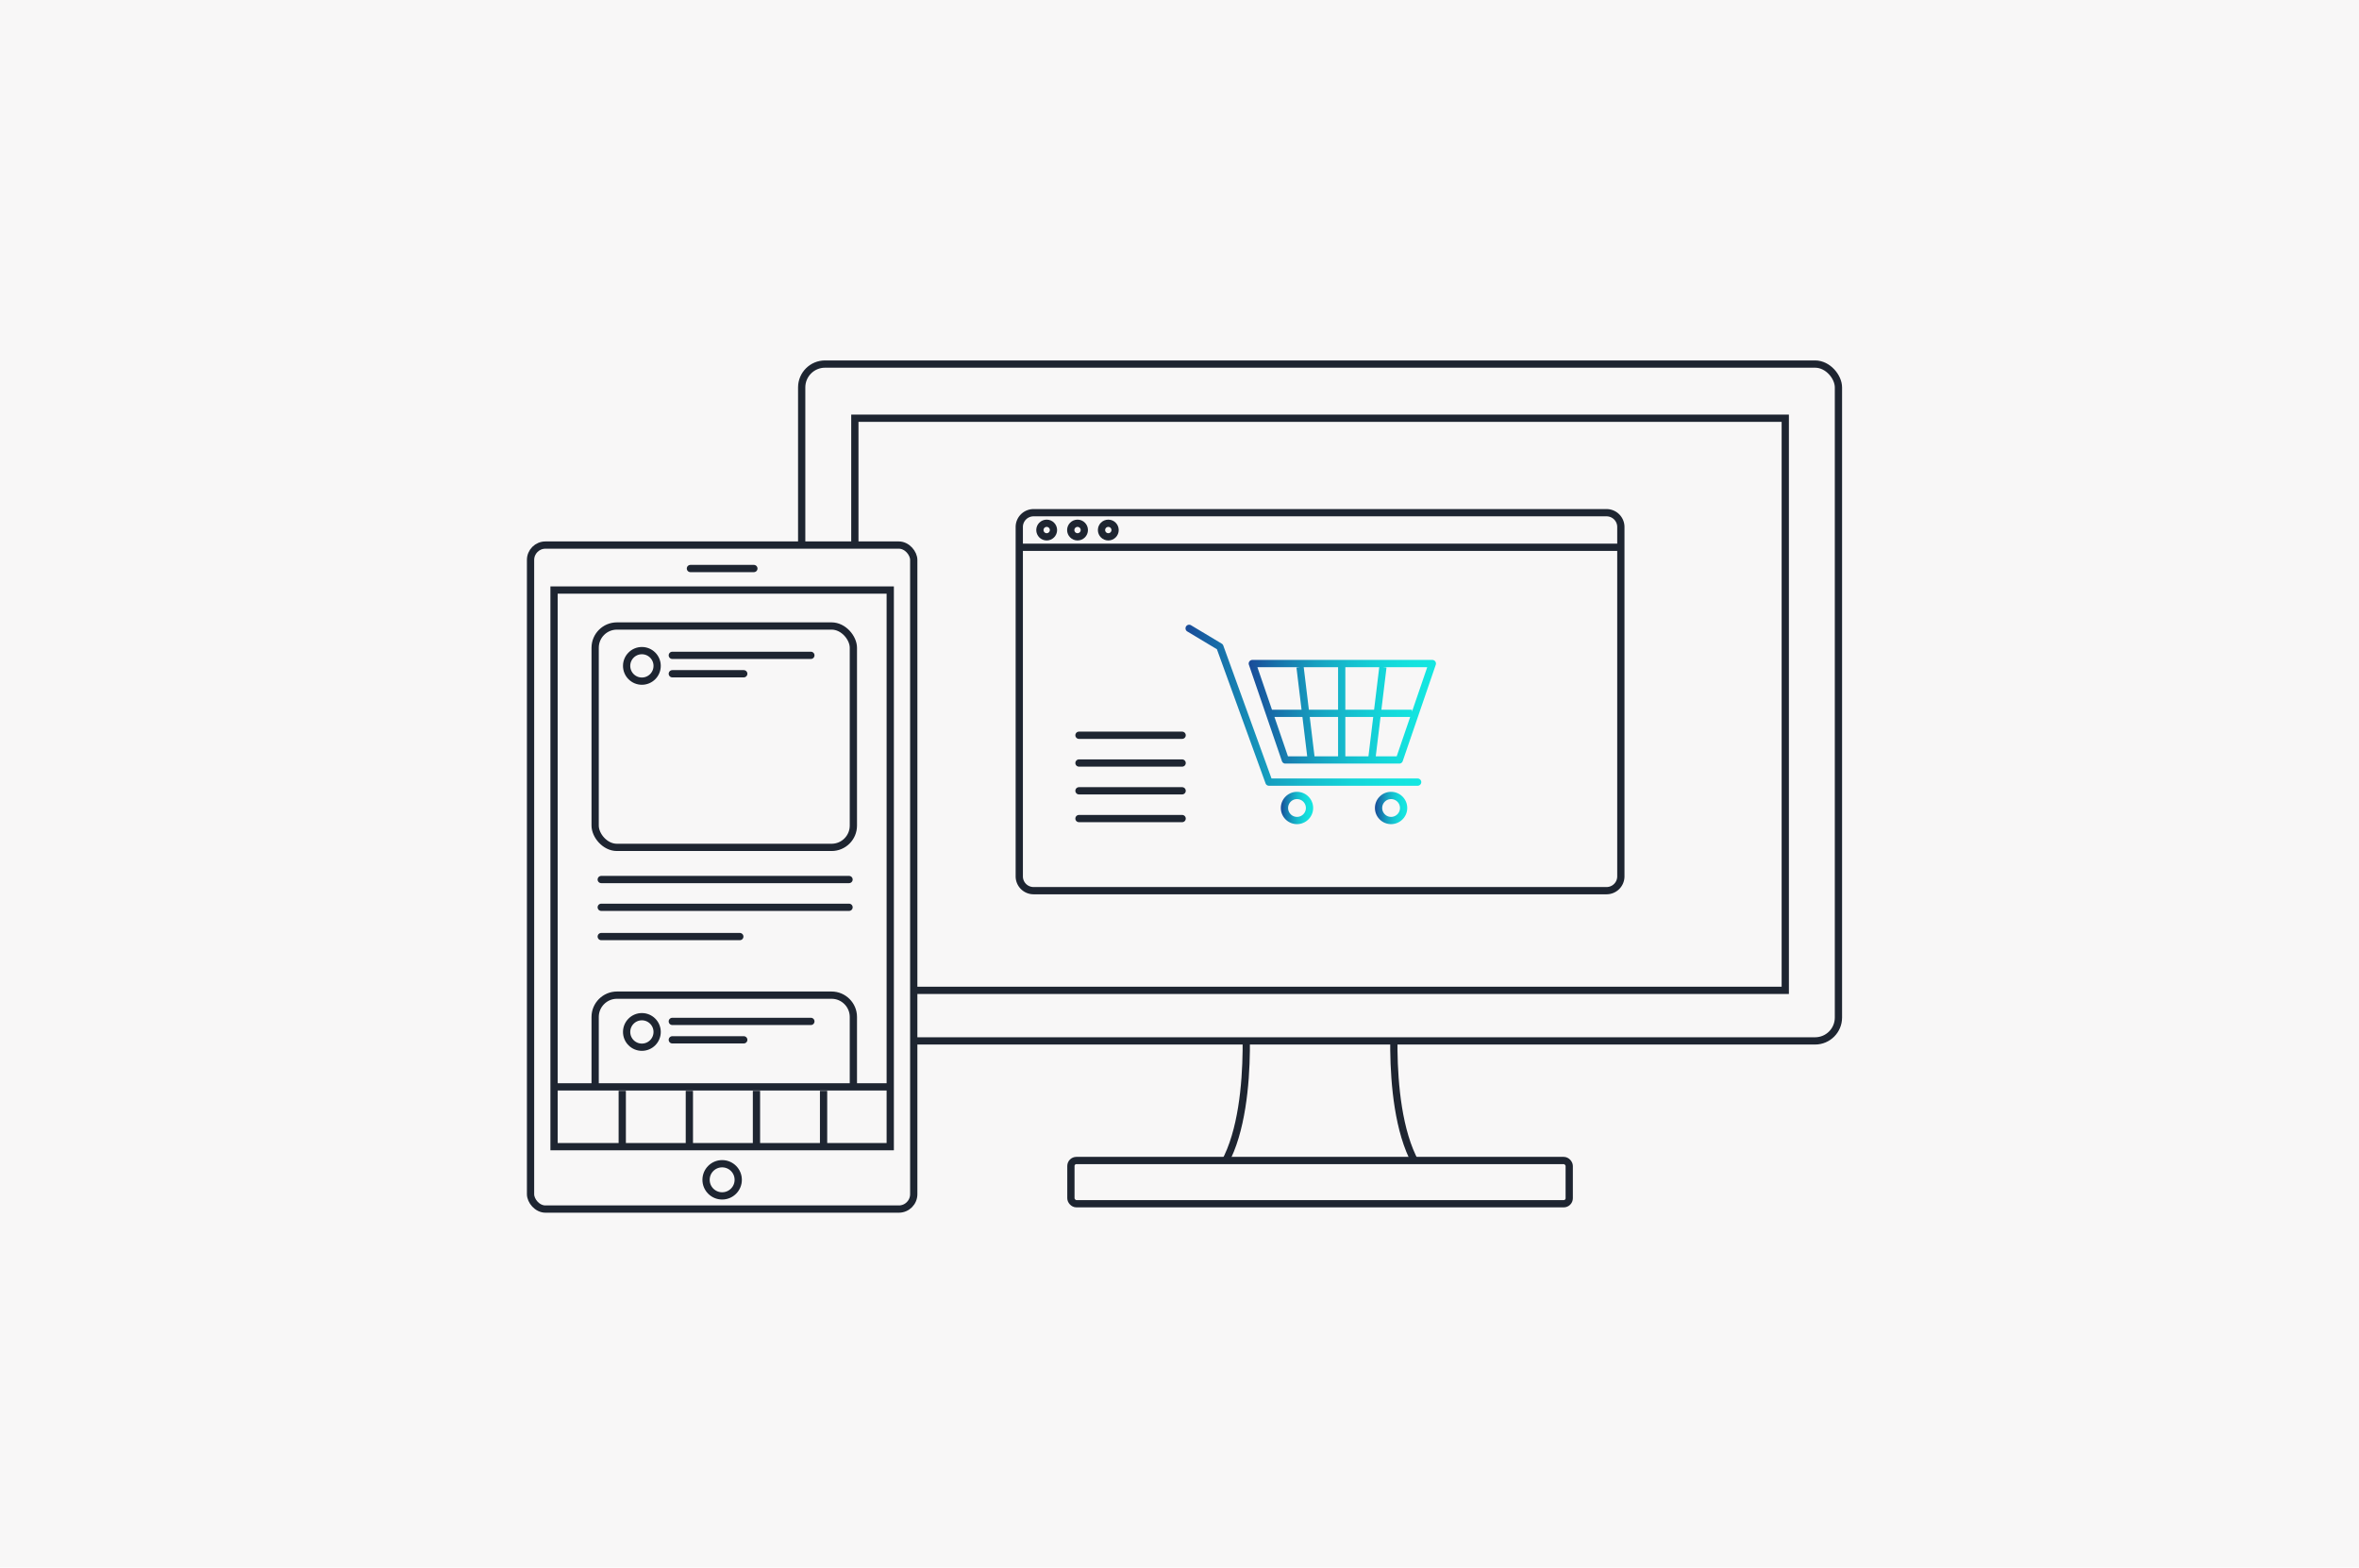 <svg xmlns="http://www.w3.org/2000/svg" xmlns:xlink="http://www.w3.org/1999/xlink" viewBox="0 0 650 432"><defs><linearGradient id="a" x1="326.66" y1="194.354" x2="391.618" y2="194.354" gradientUnits="userSpaceOnUse"><stop offset="0" stop-color="#194a98"/><stop offset=".158" stop-color="#1773ab"/><stop offset=".343" stop-color="#169cbe"/><stop offset=".524" stop-color="#15bccd"/><stop offset=".697" stop-color="#14d4d8"/><stop offset=".86" stop-color="#14e2de"/><stop offset="1" stop-color="#14e7e1"/></linearGradient><linearGradient id="b" x1="352.926" y1="222.669" x2="361.827" y2="222.669" xlink:href="#a"/><linearGradient id="c" x1="378.852" y1="222.669" x2="387.752" y2="222.669" xlink:href="#a"/><linearGradient id="d" x1="344.066" y1="196.151" x2="395.663" y2="196.151" xlink:href="#a"/></defs><path fill="#f8f7f7" d="M0 0h650v432H0z"/><g stroke="#1e2531" stroke-miterlimit="10" stroke-width="2"><path d="M384.471 277.162s-3.48 36.89 9.745 48.723m-51.225-48.723s3.48 36.89-9.745 48.723" fill="none"/><rect x="295.078" y="319.818" width="137.306" height="11.916" rx="1.514" ry="1.514" fill="#f8f7f7"/><rect x="220.897" y="100.332" width="285.667" height="186.527" rx="6.431" ry="6.431" fill="#f8f7f7"/><path fill="none" d="M235.546 115.258h256.369v157.667H235.546z"/></g><g stroke="#1e2531" stroke-width="2"><g fill="none"><path d="M442.674 245.454H284.788a3.936 3.936 0 01-3.936-3.936v-96.287a3.936 3.936 0 013.936-3.936h157.886a3.936 3.936 0 013.936 3.936v96.287a3.936 3.936 0 01-3.936 3.936z" stroke-linejoin="round"/><path stroke-miterlimit="10" d="M280.811 150.821H446.65"/><circle cx="288.404" cy="146.075" r="1.871" stroke-linecap="round" stroke-miterlimit="10"/><circle cx="296.904" cy="146.075" r="1.871" stroke-linecap="round" stroke-miterlimit="10"/><circle cx="305.382" cy="146.075" r="1.871" stroke-linecap="round" stroke-miterlimit="10"/></g><path fill="#f8f7f7" stroke-linecap="round" stroke-miterlimit="10" d="M297.302 202.627h28.423m-28.423 7.652h28.423m-28.423 7.653h28.423m-28.423 7.652h28.423"/></g><path d="M390.618 214.542h-40.263l-13.288-36.638a1.008 1.008 0 00-.426-.517l-8.467-5.079a1 1 0 10-1.029 1.715l8.162 4.896 13.406 36.963a1 1 0 00.94.659h40.964a1 1 0 100-2z" fill="url(#a)"/><path d="M357.376 218.219c-2.454 0-4.45 1.996-4.45 4.45s1.996 4.45 4.45 4.45 4.45-1.996 4.45-4.45-1.996-4.45-4.45-4.45zm0 6.901a2.45 2.45 0 110-4.9 2.45 2.45 0 010 4.9z" fill="url(#b)"/><path d="M383.302 218.219c-2.454 0-4.45 1.996-4.45 4.45s1.996 4.45 4.45 4.45 4.45-1.996 4.45-4.45-1.996-4.45-4.45-4.45zm0 6.901a2.45 2.45 0 110-4.9 2.45 2.45 0 010 4.9z" fill="url(#c)"/><path d="M395.477 182.287a.999.999 0 00-.813-.419h-49.598a1.004 1.004 0 00-.946 1.324l9.104 26.566c.139.404.519.676.946.676h31.391a.998.998 0 00.946-.676l9.104-26.566a1 1 0 00-.133-.905zm-26.781 15.301v10.847h-6.492l-1.313-10.847h7.806zm-8.048-2l-1.419-11.72h9.467v11.72h-8.048zm10.048 2h7.681l-1.313 10.847h-6.368v-10.847zm0-2v-11.72h9.342l-1.418 11.72h-7.923zm-12.491-11.72l-.977.118 1.405 11.602h-8.151l-4.016-11.72h11.74zm-7.038 13.72h7.708l1.313 10.847h-5.304l-3.717-10.847zm33.678 10.847h-5.766l1.313-10.847h8.17l-3.717 10.847zm4.206-12.273v-.573h-8.417l1.404-11.602-.977-.118h12.203l-4.213 12.293z" fill="url(#d)"/><g stroke="#1e2531" stroke-miterlimit="10" stroke-width="2"><rect x="146.187" y="150.213" width="105.587" height="182.989" rx="4.103" ry="4.103" fill="#f8f7f7"/><path fill="none" d="M152.662 162.609h92.636v153.396h-92.636z"/><circle cx="198.98" cy="325.14" r="4.433" fill="none"/><path fill="none" stroke-linecap="round" d="M190.238 156.676h17.485"/></g><rect x="163.988" y="172.517" width="71.151" height="61.01" rx="6" ry="6" fill="none" stroke="#1e2531" stroke-miterlimit="10" stroke-width="2"/><path d="M163.988 299.467V280.25c0-3.3 2.7-6 6-6h59.151c3.3 0 6 2.7 6 6v19.217" fill="none" stroke="#1e2531" stroke-miterlimit="10" stroke-width="2"/><path fill="#f8f7f7" stroke="#1e2531" stroke-linecap="round" stroke-miterlimit="10" stroke-width="2" d="M165.667 242.386h68.278m-68.278 7.653h68.278m-68.278 8.066h38.179m-18.597 23.38h38.179m-38.179 5.077h19.685"/><circle cx="176.865" cy="284.392" r="4.205" fill="none" stroke="#1e2531" stroke-miterlimit="10" stroke-width="2"/><path fill="#f8f7f7" stroke="#1e2531" stroke-linecap="round" stroke-miterlimit="10" stroke-width="2" d="M185.249 180.601h38.179m-38.179 5.076h19.685"/><circle cx="176.865" cy="183.508" r="4.205" fill="none" stroke="#1e2531" stroke-miterlimit="10" stroke-width="2"/><path fill="none" stroke="#1e2531" stroke-miterlimit="10" stroke-width="2" d="M245.077 299.526h-92.453m18.832 1.094v15.281m36.981-15.281v15.281m18.49-15.281v15.281m-36.981-15.281v15.281"/></svg>